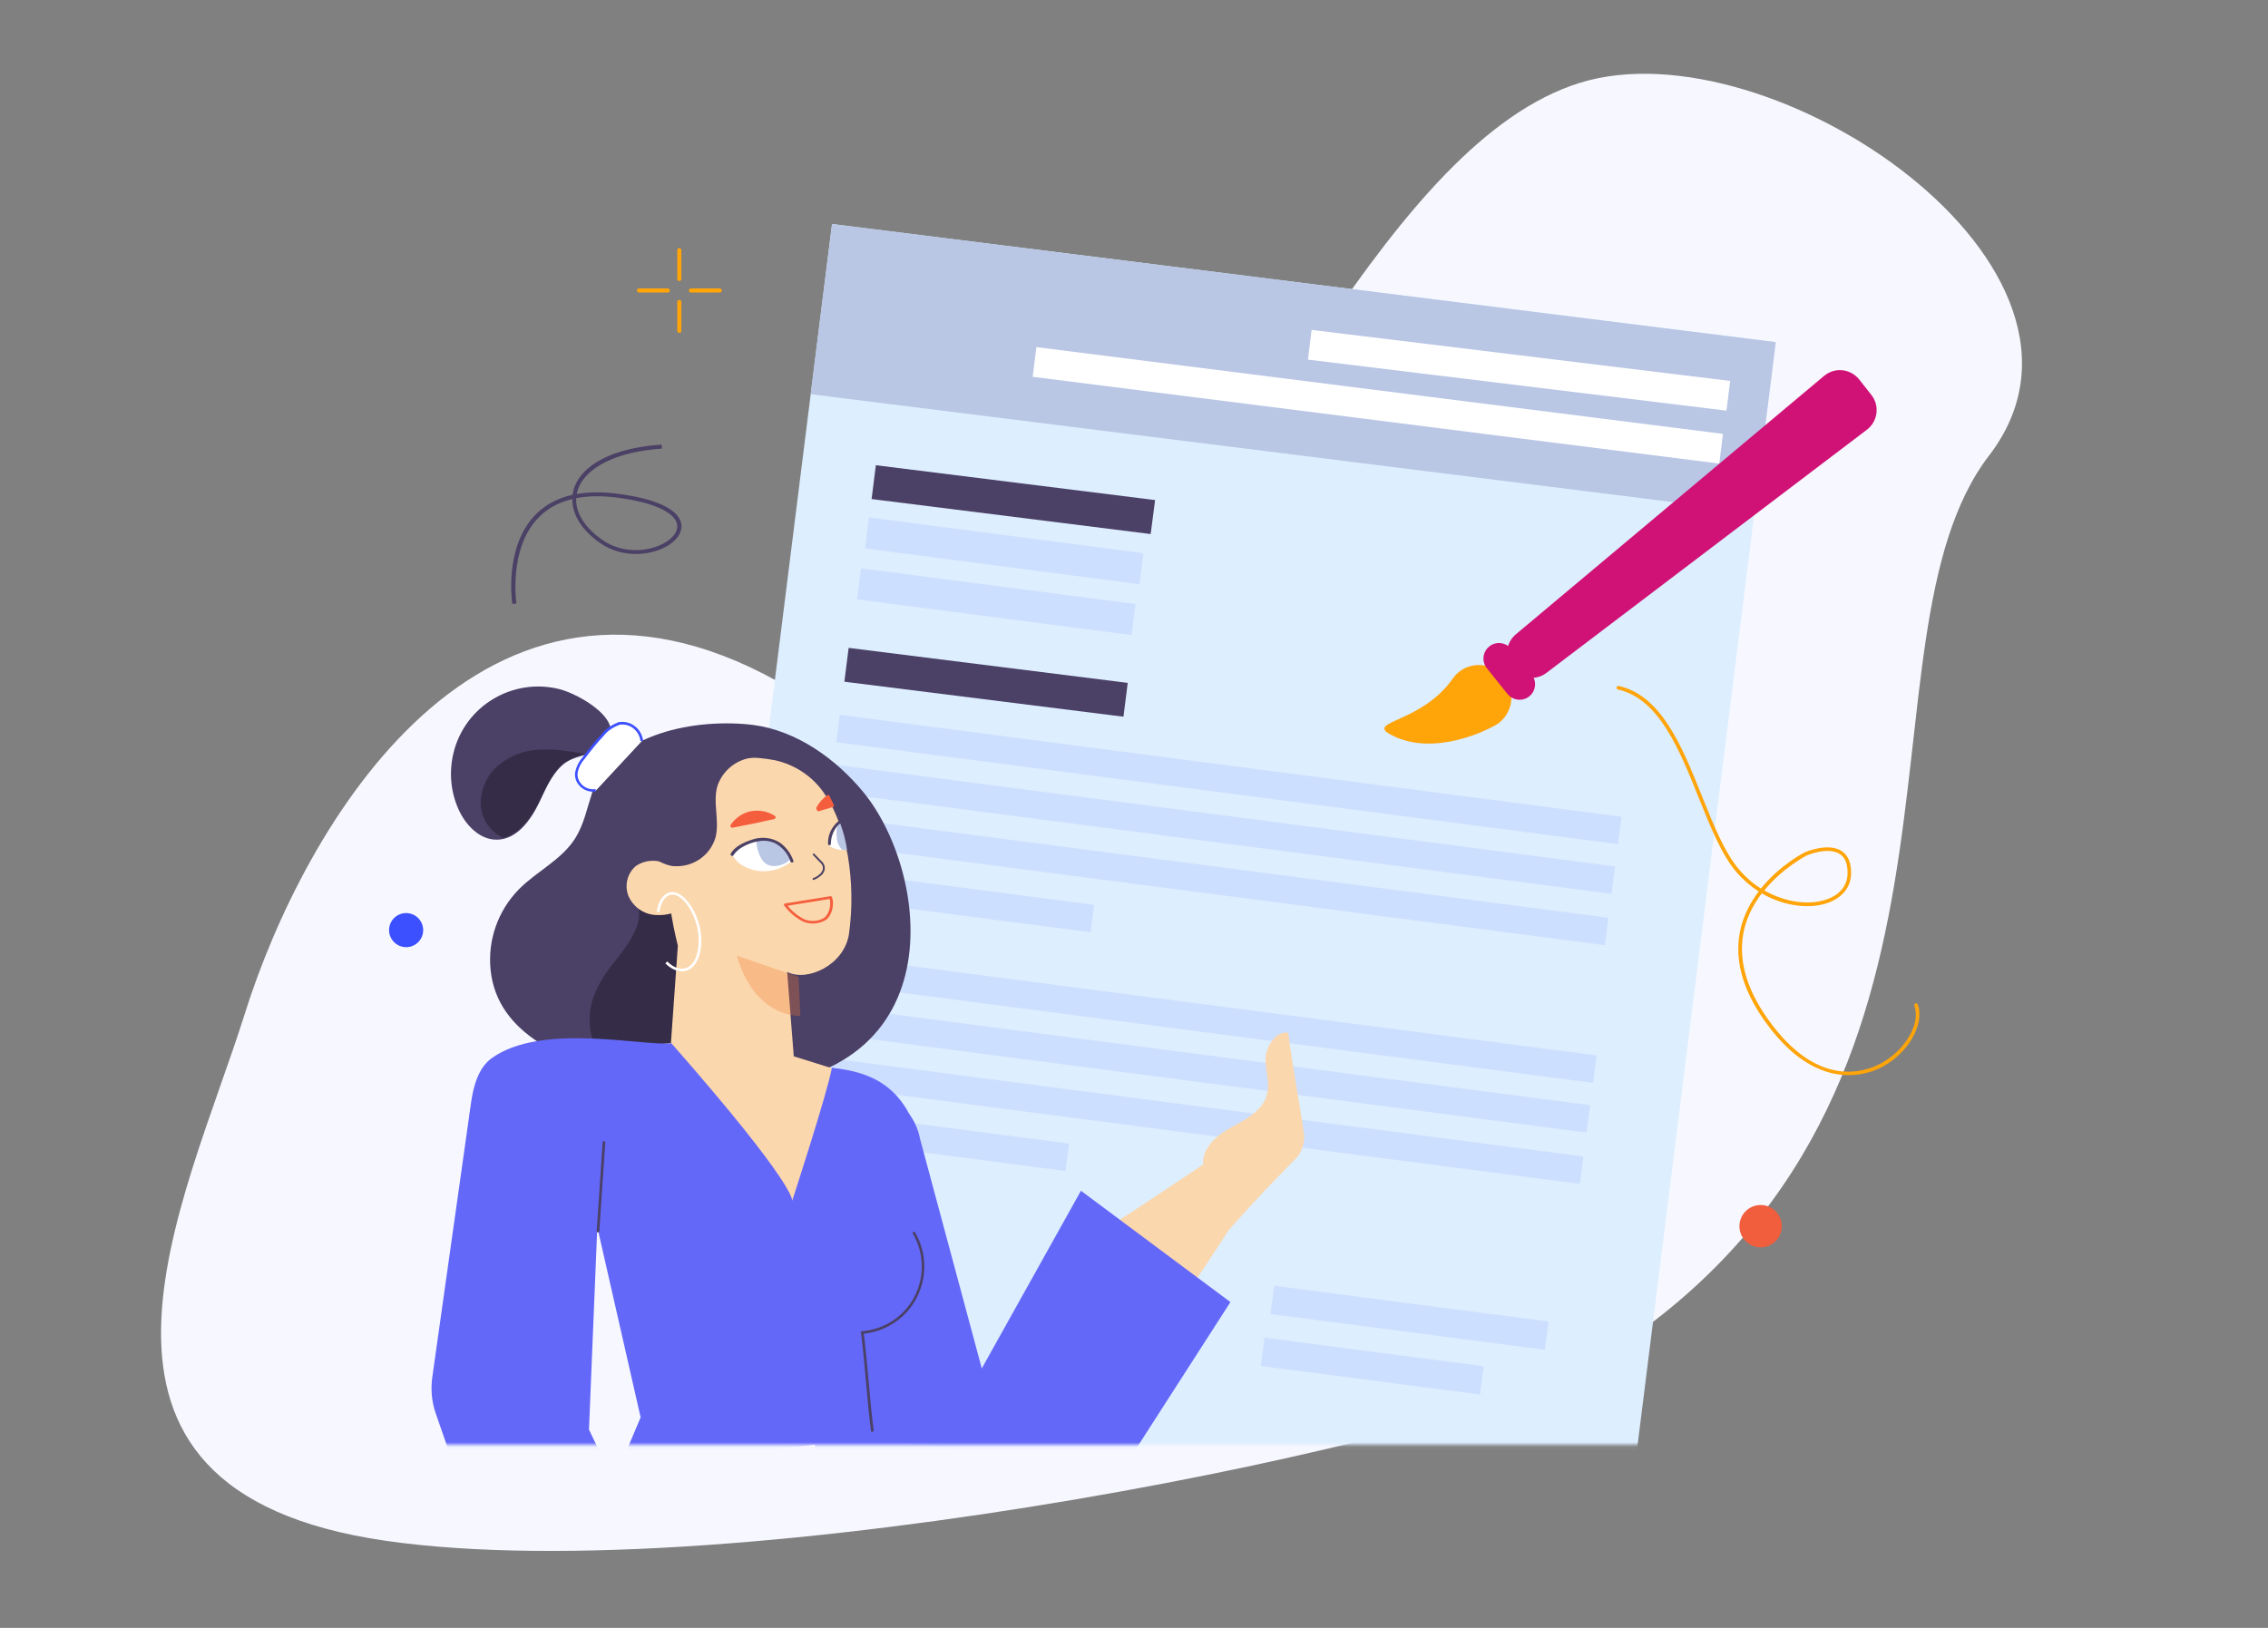 <?xml version="1.0" encoding="UTF-8"?>
<svg xmlns="http://www.w3.org/2000/svg" width="507" height="364" viewBox="0 0 507 364" fill="none">
  <rect x="0" y="0" width="507" height="364" fill="#808080" stroke="none"/>
  <path d="M173.794 152.334C173.794 152.334 212.041 177.328 245.849 143.52C279.657 109.712 310.571 31.737 353.193 18.516C395.847 5.263 476.749 59.987 444.652 101.852C412.587 143.717 449.979 247.937 355.297 305.259C328.001 321.768 164.914 355.872 86.248 344.526C7.615 333.213 41.423 268.951 54.677 226.823C67.897 184.695 107.625 115.566 173.794 152.334Z" fill="#F7F8FF"></path>
  <mask id="mask0_380_5389" style="mask-type:luminance" maskUnits="userSpaceOnUse" x="153" y="33" width="264" height="291">
    <path d="M416.27 33.185H153.108V323.052H416.27V33.185Z" fill="white"></path>
  </mask>
  <g mask="url(#mask0_380_5389)">
    <path d="M396.965 76.497L185.995 50.089L152.647 316.309L363.618 342.718L396.965 76.497Z" fill="#DDEEFF"></path>
    <path d="M396.965 76.497L185.995 50.089L181.226 88.139L392.197 114.547L396.965 76.497Z" fill="#B9C6E4"></path>
    <g opacity="0.1">
      <path d="M255.616 123.69L194.249 115.698L193.361 122.637L254.728 130.629L255.616 123.69Z" fill="#3D50FF"></path>
    </g>
    <g opacity="0.1">
      <path d="M253.841 135.067L192.473 127.076L191.585 134.015L252.953 142.006L253.841 135.067Z" fill="#3D50FF"></path>
    </g>
    <path d="M252.098 152.695L189.711 144.868L188.757 152.432L251.144 160.259L252.098 152.695Z" fill="#4B4065"></path>
    <path d="M258.214 111.818L195.795 104.024L194.841 111.588L257.228 119.415L258.214 111.818Z" fill="#4B4065"></path>
    <path d="M385.158 97.018L231.674 77.615L230.852 84.258L384.336 103.661L385.158 97.018Z" fill="white"></path>
    <path d="M386.77 85.179L293.206 73.767L292.384 80.41L385.948 91.822L386.77 85.179Z" fill="white"></path>
    <path opacity="0.1" d="M362.492 182.623L187.731 159.834L186.931 165.965L361.693 188.753L362.492 182.623Z" fill="#3D50FF"></path>
    <path opacity="0.1" d="M361.042 193.738L186.281 170.95L185.482 177.081L360.243 199.869L361.042 193.738Z" fill="#3D50FF"></path>
    <path opacity="0.1" d="M359.564 205.219L184.802 182.431L184.003 188.561L358.764 211.35L359.564 205.219Z" fill="#3D50FF"></path>
    <path opacity="0.1" d="M244.58 202.328L183.239 194.33L182.44 200.461L243.781 208.459L244.58 202.328Z" fill="#3D50FF"></path>
    <path opacity="0.1" d="M356.902 236L182.141 213.212L181.341 219.343L356.103 242.131L356.902 236Z" fill="#3D50FF"></path>
    <path opacity="0.1" d="M355.453 247.115L180.691 224.327L179.892 230.457L354.653 253.246L355.453 247.115Z" fill="#3D50FF"></path>
    <path opacity="0.1" d="M353.974 258.595L179.212 235.807L178.413 241.938L353.174 264.726L353.974 258.595Z" fill="#3D50FF"></path>
    <path opacity="0.1" d="M238.991 255.705L177.65 247.707L176.85 253.837L238.191 261.836L238.991 255.705Z" fill="#3D50FF"></path>
    <path opacity="0.1" d="M331.676 305.497L282.669 299.107L281.844 305.434L330.851 311.824L331.676 305.497Z" fill="#3D50FF"></path>
    <path opacity="0.1" d="M346.166 295.494L284.825 287.496L284 293.822L345.341 301.821L346.166 295.494Z" fill="#3D50FF"></path>
  </g>
  <path d="M114.531 135.069C114.465 134.543 112.656 122.342 119.694 115.107C121.865 112.87 124.627 111.39 127.982 110.634C128.048 110.272 128.113 109.943 128.212 109.582C129.791 103.892 137.157 100.11 147.911 99.42L147.977 100.308C137.782 100.965 130.547 104.616 129.067 109.845C129.001 110.042 128.968 110.272 128.936 110.47C131.632 109.976 134.691 109.976 138.078 110.404C146.464 111.489 151.496 113.791 152.253 116.916C152.647 118.593 151.726 120.336 149.753 121.717C146.037 124.249 139.328 125.006 134.198 121.454C130.054 118.56 127.883 115.074 127.949 111.588C124.89 112.311 122.358 113.693 120.385 115.732C113.643 122.638 115.419 134.806 115.452 134.938L114.531 135.069ZM128.804 111.39C128.64 114.646 130.711 117.968 134.658 120.73C139.459 124.085 145.741 123.361 149.194 120.994C150.871 119.842 151.661 118.428 151.332 117.113C151.036 115.83 149.095 112.706 137.914 111.259C134.526 110.831 131.468 110.864 128.804 111.39Z" fill="#4B4065"></path>
  <path d="M393.578 278.918C396.209 278.918 398.313 276.78 398.313 274.182C398.313 271.551 396.209 269.446 393.578 269.446C390.947 269.446 388.842 271.584 388.842 274.182C388.842 276.813 390.979 278.918 393.578 278.918Z" fill="#F05E3D"></path>
  <path d="M90.787 211.794C92.891 211.794 94.602 210.084 94.602 207.979C94.602 205.874 92.891 204.164 90.787 204.164C88.682 204.164 86.972 205.874 86.972 207.979C86.972 210.051 88.682 211.794 90.787 211.794Z" fill="#3D50FF"></path>
  <path d="M413.277 240.407C408.18 240.407 401.405 238.006 394.565 228.403C389.336 221.069 387.527 213.999 389.171 207.388C389.961 204.297 391.44 201.6 393.151 199.331C391.408 198.213 389.763 196.832 388.25 195.089C384.863 191.175 382.397 184.992 379.766 178.448C375.392 167.529 370.853 156.216 361.678 154.177C361.447 154.144 361.316 153.914 361.382 153.684C361.415 153.454 361.645 153.322 361.875 153.388C371.445 155.525 376.082 167.036 380.522 178.152C383.12 184.63 385.587 190.747 388.875 194.562C390.322 196.24 391.934 197.621 393.644 198.673C397.919 193.378 403.346 190.616 403.444 190.583C403.674 190.484 408.739 188.314 411.732 190.32C413.146 191.274 413.837 192.951 413.804 195.319C413.771 198.311 411.896 200.679 408.673 201.863C404.793 203.277 399.004 202.784 393.841 199.759C392.164 201.962 390.717 204.593 389.961 207.586C388.382 213.933 390.158 220.773 395.222 227.91C406.075 243.169 416.435 239.914 420.414 237.809C425.906 234.882 429.425 228.831 427.945 224.884C427.879 224.687 427.978 224.424 428.175 224.358C428.373 224.292 428.636 224.391 428.702 224.588C430.313 228.896 426.63 235.441 420.809 238.532C419.493 239.256 416.796 240.407 413.277 240.407ZM394.4 199.101C399.333 201.929 404.76 202.422 408.443 201.074C411.37 200.022 412.981 197.95 413.014 195.286C413.047 193.214 412.488 191.767 411.304 190.978C408.673 189.235 403.872 191.274 403.806 191.307C403.773 191.372 398.511 194.036 394.4 199.101Z" fill="#FFA409"></path>
  <path d="M338.098 149.506C336.223 147.171 336.552 143.783 338.854 141.843L407.753 84.06C410.12 82.054 413.672 82.416 415.613 84.85L418.309 88.27C420.25 90.704 419.789 94.222 417.323 96.097L345.695 150.459C343.327 152.268 339.939 151.841 338.032 149.506H338.098Z" fill="#D01176"></path>
  <path d="M310.9 164.273C305.21 161.214 317.773 161.741 324.778 151.71C327.508 147.796 333.296 147.698 336.289 151.414C339.281 155.163 337.867 160.721 333.46 162.596C333.493 162.596 320.766 169.601 310.9 164.273Z" fill="#FFA409"></path>
  <path d="M336.979 155.162L332.375 149.407C331.191 147.927 331.421 145.756 332.934 144.539C334.414 143.355 336.584 143.586 337.801 145.098L342.405 150.854C343.589 152.334 343.359 154.504 341.846 155.721C340.334 156.905 338.163 156.642 336.979 155.162Z" fill="#D01176"></path>
  <mask id="mask1_380_5389" style="mask-type:luminance" maskUnits="userSpaceOnUse" x="83" y="143" width="216" height="181">
    <path d="M298.436 143.818H83.881V323.052H298.436V143.818Z" fill="white"></path>
  </mask>
  <g mask="url(#mask1_380_5389)">
    <path d="M240.094 282.698C242.231 280.56 244.139 278.225 245.685 275.66C252.196 271.714 268.969 260.368 268.969 260.368C268.673 256.684 272.06 253.79 275.283 252.047C278.506 250.304 282.255 248.364 283.209 244.779C283.965 242.181 282.847 239.419 282.913 236.689C282.979 233.992 285.313 230.408 287.977 230.934C288.898 238.301 290.411 245.93 291.463 253.33C291.792 255.468 291.069 257.638 289.556 259.184C285.182 263.656 281.203 267.669 274.724 275.003L263.542 292.038" fill="#FBD7AD"></path>
    <path d="M248.118 333.05L213.784 359.129L185.764 353.374L172.313 240.966L198.689 245.274C202.372 247.181 204.904 250.569 205.661 254.614L219.473 305.984L241.639 266.256L275.052 291.151L248.118 333.05Z" fill="#6468F9"></path>
    <path d="M158.863 243.234C214.08 244.977 208.391 195.909 193 177.13C186.981 169.797 178.167 163.384 168.367 162.101C156.002 160.555 137.157 163.745 132.389 177.196C131.27 180.584 130.547 184.234 128.705 187.26C125.68 192.226 120.023 194.758 115.978 198.869C111.308 203.637 109.006 210.215 109.664 216.825C111.144 231.493 126.502 237.149 138.867 240.635C145.412 242.477 152.187 243.036 158.863 243.234Z" fill="#4B4065"></path>
    <path d="M141.564 201.106C143.406 201.83 145.675 203.31 147.681 203.507C149.325 203.671 150.805 203.244 152.45 203.606C155.936 204.428 159.06 206.368 161.329 208.999C164.618 212.65 166.46 217.319 167.907 221.989C169.452 226.955 170.472 232.513 167.907 236.92C165.999 240.11 162.513 242.149 158.928 242.971C148.766 245.438 136.236 244.155 132.553 232.711C130.448 226.1 133.013 220.608 136.96 215.576C139.722 212.09 145.642 205.151 141.367 200.843" fill="#352D47"></path>
    <path d="M134.789 166.869C132.06 169.171 128.278 168.678 125.548 171.243C123.18 173.447 121.897 176.637 120.516 179.498C118.609 183.444 115.55 187.654 111.176 187.753C107.23 187.851 104.04 184.464 102.461 180.879C100.718 176.933 100.356 172.559 101.376 168.349C103.941 157.825 114.564 151.511 124.989 154.076C129.461 155.161 141.005 161.64 134.789 166.869Z" fill="#4B4065"></path>
    <path d="M133.211 176.769C133.046 176.769 132.75 176.769 132.586 176.769C130.481 176.769 128.738 175.026 128.837 172.921C129.001 171.737 129.56 170.52 130.382 169.632C131.764 167.824 133.145 166.048 134.691 164.403C135.612 163.219 136.795 162.397 138.275 161.838C138.374 161.739 138.538 161.739 138.637 161.739C141.005 161.476 143.208 163.186 143.504 165.686" fill="white"></path>
    <path d="M133.21 177.032H132.586C131.467 177.032 130.415 176.572 129.626 175.782C128.869 174.993 128.475 173.973 128.541 172.921C128.738 171.638 129.33 170.389 130.152 169.435C131.632 167.462 132.947 165.817 134.46 164.206C135.348 163.055 136.565 162.167 138.078 161.575C138.242 161.443 138.472 161.443 138.604 161.443C139.788 161.312 141.005 161.641 141.991 162.43C142.978 163.219 143.603 164.37 143.767 165.653L143.175 165.719C143.044 164.601 142.485 163.581 141.63 162.891C140.775 162.2 139.722 161.904 138.637 162.035C138.505 162.035 138.44 162.035 138.44 162.068L138.341 162.134C136.894 162.693 135.743 163.482 134.888 164.601C133.375 166.212 132.092 167.824 130.58 169.83C129.79 170.718 129.264 171.869 129.1 172.987C129.067 173.875 129.396 174.73 130.02 175.388C130.678 176.078 131.599 176.473 132.553 176.473H133.178V177.032H133.21Z" fill="#3D50FF"></path>
    <path d="M118.839 167.79C115.813 168.251 112.985 169.599 110.683 171.802C108.48 174.006 107.296 177.13 107.493 180.222C107.756 183.346 109.696 186.075 112.525 187.358C116.175 186.437 118.74 182.787 120.483 179.301C121.865 176.472 123.147 173.282 125.515 171.079C127.061 169.599 129.001 169.172 130.843 168.612C126.896 167.889 122.884 167.231 118.839 167.79Z" fill="#352D47"></path>
    <path d="M151.529 211.467L149.983 233.238L143.767 233.863L151.89 260.896L176.885 271.881L189.152 239.849L177.444 236.198L175.964 217.321C180.371 219.623 188.691 215.841 189.776 208.902C190.599 203.048 190.5 197.095 189.513 191.241C188.592 186.571 187.211 181.803 184.547 177.856C181.982 173.811 177.871 170.983 173.103 169.963C137.979 163.583 151.627 211.467 151.529 211.467Z" fill="#FBD7AD"></path>
    <path d="M153.633 202.389C151.627 204.033 149.062 204.79 146.497 204.592C143.932 204.428 141.63 202.849 140.544 200.481C139.525 198.114 140.183 195.252 142.189 193.608C144.096 192.325 146.497 192.128 148.602 192.983C150.608 193.805 152.548 194.989 154.192 196.568" fill="#FBD7AD"></path>
    <path d="M170.011 194.791C167.446 194.594 164.684 193.311 163.697 191.042C165.44 188.674 168.268 187.457 171.195 187.852C173.925 188.312 176.227 189.759 177.049 192.522C175.076 194.166 172.577 194.988 170.011 194.791Z" fill="white"></path>
    <path d="M173.958 188.837C172.577 188.015 170.768 187.291 169.189 187.751C168.827 188.837 169.748 192.06 171.097 193.046C173.103 194.526 176.128 192.948 176.49 192.224C176.49 192.125 176.589 192.125 176.589 192.027C176.983 191.04 174.616 189.199 173.958 188.837Z" fill="#B9C6E4"></path>
    <path d="M177.345 192.423C176.786 190.878 175.799 189.496 174.418 188.477C172.51 187.194 170.011 186.997 167.808 187.852C166.163 188.411 164.223 189.332 163.335 190.878C163.138 191.239 163.795 191.601 163.96 191.239C164.42 190.516 165.144 189.858 165.966 189.398C167.084 188.773 168.268 188.28 169.551 188.115C170.833 187.852 172.313 188.017 173.497 188.674C175.043 189.595 176.161 190.976 176.687 192.621C176.884 193.048 177.542 192.884 177.345 192.423Z" fill="#4B4065"></path>
    <path d="M173.037 182.789C171.491 181.769 169.649 181.408 167.906 181.769C166.163 182.131 164.716 183.151 163.697 184.598C166.985 184.006 169.748 183.447 173.037 182.789Z" fill="#F55E3D"></path>
    <path d="M168.367 184.168C166.887 184.431 165.341 184.793 163.697 185.089C163.598 185.089 163.532 185.089 163.434 184.99C163.269 184.826 163.269 184.628 163.335 184.431C164.42 182.885 165.999 181.767 167.808 181.406C169.649 181.044 171.655 181.406 173.201 182.425C173.3 182.524 173.366 182.622 173.366 182.688C173.464 182.885 173.267 183.05 173.103 183.149C171.491 183.444 169.847 183.905 168.367 184.168ZM164.815 184.069L168.465 183.346L172.05 182.622C170.768 182.063 169.386 181.899 168.104 182.162L167.841 182.261C166.558 182.524 165.44 183.149 164.815 184.069Z" fill="#F55E3D"></path>
    <path d="M152.45 217.188C151.233 217.188 149.918 216.596 148.734 215.412L149.161 214.985C151.003 216.827 153.108 217.123 154.522 215.708C156.035 214.196 156.594 210.841 155.903 207.552C155.212 204.231 153.272 201.139 151.299 200.252C150.608 199.956 149.95 199.956 149.326 200.317C148.339 200.876 147.615 202.258 147.418 203.968L146.826 203.902C147.056 201.962 147.846 200.482 149.03 199.824C149.819 199.396 150.674 199.364 151.529 199.758C153.667 200.712 155.739 203.968 156.462 207.454C157.219 210.973 156.594 214.492 154.916 216.136C154.226 216.86 153.371 217.188 152.45 217.188Z" fill="white"></path>
    <path d="M181.851 196.766C181.752 196.766 181.686 196.7 181.653 196.602C181.62 196.47 181.686 196.371 181.785 196.339C182.344 196.174 182.936 195.779 183.331 195.385C183.824 194.957 184.054 194.332 183.923 193.773C183.857 193.477 183.627 193.05 183.265 192.787L181.752 191.208C181.653 191.109 181.686 190.978 181.752 190.912C181.851 190.814 181.982 190.846 182.048 190.912L183.528 192.458C183.89 192.721 184.219 193.214 184.317 193.642C184.514 194.365 184.219 195.187 183.594 195.714C183.133 196.141 182.476 196.569 181.884 196.766H181.851Z" fill="#4B4065"></path>
    <path d="M181.752 206.501C180.996 206.501 180.272 206.369 179.549 206.073C177.871 205.218 176.457 204.034 175.306 202.489C175.24 202.423 175.24 202.291 175.273 202.193C175.306 202.094 175.405 202.028 175.504 202.028L185.666 200.384C185.797 200.351 185.929 200.45 185.995 200.581C186.554 202.193 186.027 204.758 184.515 205.777C183.66 206.238 182.706 206.501 181.752 206.501ZM176.063 202.522C177.082 203.804 178.332 204.791 179.779 205.547C181.226 206.139 182.87 206.041 184.153 205.284C185.37 204.462 185.83 202.39 185.468 201.009L176.063 202.522Z" fill="#F55E3D"></path>
    <path d="M182.936 180.519C182.936 180.617 182.936 180.716 182.936 180.782C182.936 180.979 183.134 181.144 183.298 181.045L186.061 180.223C185.797 179.499 185.436 178.776 185.041 178.118C184.12 178.776 183.397 179.598 182.936 180.519Z" fill="#F55E3D"></path>
    <path d="M182.837 181.341C182.476 181.144 182.377 180.782 182.574 180.42C183.133 179.401 183.956 178.513 184.876 177.855C184.975 177.756 185.074 177.756 185.139 177.756C185.304 177.756 185.304 177.855 185.403 177.921C185.764 178.644 186.126 179.401 186.422 180.026C186.422 180.124 186.422 180.19 186.422 180.289C186.323 180.387 186.225 180.453 186.159 180.453C185.337 180.716 184.416 181.012 183.396 181.275C183.199 181.44 183.035 181.44 182.837 181.341ZM184.843 178.677C184.219 179.203 183.66 179.861 183.199 180.585L185.501 179.96C185.304 179.499 185.139 179.138 184.843 178.677Z" fill="#F55E3D"></path>
    <path d="M185.402 189.2C186.488 189.825 187.869 190.22 189.151 190.023V189.858C188.79 187.852 188.231 185.912 187.704 184.004C186.323 185.353 185.501 187.194 185.402 189.2Z" fill="white"></path>
    <path d="M189.348 190.024C189.085 188.018 188.526 185.979 187.803 184.071C187.704 184.071 187.539 184.269 187.441 184.269C186.98 185.19 186.882 186.275 187.079 187.294C187.079 188.314 187.539 189.202 188.164 189.958C188.526 190.024 188.888 190.123 189.348 190.024Z" fill="#B9C6E4"></path>
    <path d="M187.77 183.71C187.672 183.611 187.408 183.611 187.31 183.71C185.83 184.993 185.008 186.834 185.106 188.742C185.106 188.84 185.205 189.005 185.369 189.005C185.534 189.005 185.731 188.906 185.731 188.742C185.731 186.999 186.455 185.256 187.737 184.17C187.869 184.072 187.869 183.809 187.77 183.71Z" fill="#4B4065"></path>
    <g opacity="0.3">
      <path d="M178.923 227.218C167.577 226.659 164.716 213.668 164.716 213.668L178.529 218.437" fill="#F27932"></path>
    </g>
    <path d="M104.665 259.25L133.77 275.464L143.209 316.934L138.999 326.899C138.999 326.899 191.914 323.512 196.124 320.124L192.737 297.893C207.207 299.077 207.371 273.359 207.207 267.143C206.286 243.53 195.861 239.847 185.962 238.762C184.942 244.451 177.082 268.525 177.082 268.525C177.082 268.525 178.365 265.499 150.082 233.27C143.768 233.993 121.141 228.6 109.993 236.558C104.205 240.571 104.928 252.476 104.665 259.25Z" fill="#6468F9"></path>
    <path d="M134.23 257.145L105.125 247.805L96.64 307.922C96.245 310.718 96.508 313.546 97.462 316.21L120.023 381.195H161.132L131.665 319.663L134.23 257.145Z" fill="#6468F9"></path>
    <path d="M194.742 320.157C194.282 316.737 193.92 312.791 193.591 308.976C193.262 305.227 192.901 301.346 192.473 297.992L192.44 297.696L192.736 297.663C195.005 297.465 197.242 296.742 199.116 295.591C205.924 291.48 208.094 282.535 203.951 275.661L204.444 275.365C208.752 282.502 206.483 291.809 199.412 296.084C197.571 297.235 195.334 297.992 193.098 298.222C193.525 301.511 193.854 305.293 194.183 308.91C194.512 312.725 194.874 316.671 195.334 320.059L194.742 320.157Z" fill="#4B4065"></path>
    <path d="M134.737 255.2L133.367 275.51L133.958 275.55L135.327 255.24L134.737 255.2Z" fill="#4B4065"></path>
    <path d="M152.713 168.613C155.278 167.068 158.304 166.245 161.329 166.245C166.558 166.147 171.754 167.692 176.063 170.718C173.3 169.337 170.11 168.975 167.084 169.6C164.059 170.323 161.592 172.527 160.474 175.454C159.192 179.203 160.935 183.412 159.948 187.26C158.764 191.305 154.916 193.936 150.707 193.673C150.148 193.673 149.523 193.509 148.964 193.311C144.491 191.766 142.649 187.918 142.945 183.149C143.208 177.855 146.037 172.823 152.713 168.613Z" fill="#4B4065"></path>
  </g>
  <path d="M151.857 62.847C151.594 62.847 151.397 62.65 151.397 62.387V55.941C151.397 55.678 151.594 55.481 151.857 55.481C152.12 55.481 152.318 55.678 152.318 55.941V62.387C152.351 62.617 152.12 62.847 151.857 62.847Z" fill="#FFA409"></path>
  <path d="M151.857 74.426C151.594 74.426 151.397 74.228 151.397 73.965V67.519C151.397 67.256 151.594 67.059 151.857 67.059C152.12 67.059 152.318 67.256 152.318 67.519V73.965C152.351 74.228 152.12 74.426 151.857 74.426Z" fill="#FFA409"></path>
  <path d="M160.901 65.413H154.456C154.192 65.413 153.995 65.215 153.995 64.952C153.995 64.689 154.192 64.492 154.456 64.492H160.901C161.165 64.492 161.362 64.689 161.362 64.952C161.362 65.215 161.165 65.413 160.901 65.413Z" fill="#FFA409"></path>
  <path d="M149.292 65.413H142.846C142.583 65.413 142.386 65.215 142.386 64.952C142.386 64.689 142.583 64.492 142.846 64.492H149.292C149.555 64.492 149.753 64.689 149.753 64.952C149.753 65.215 149.555 65.413 149.292 65.413Z" fill="#FFA409"></path>
</svg>
